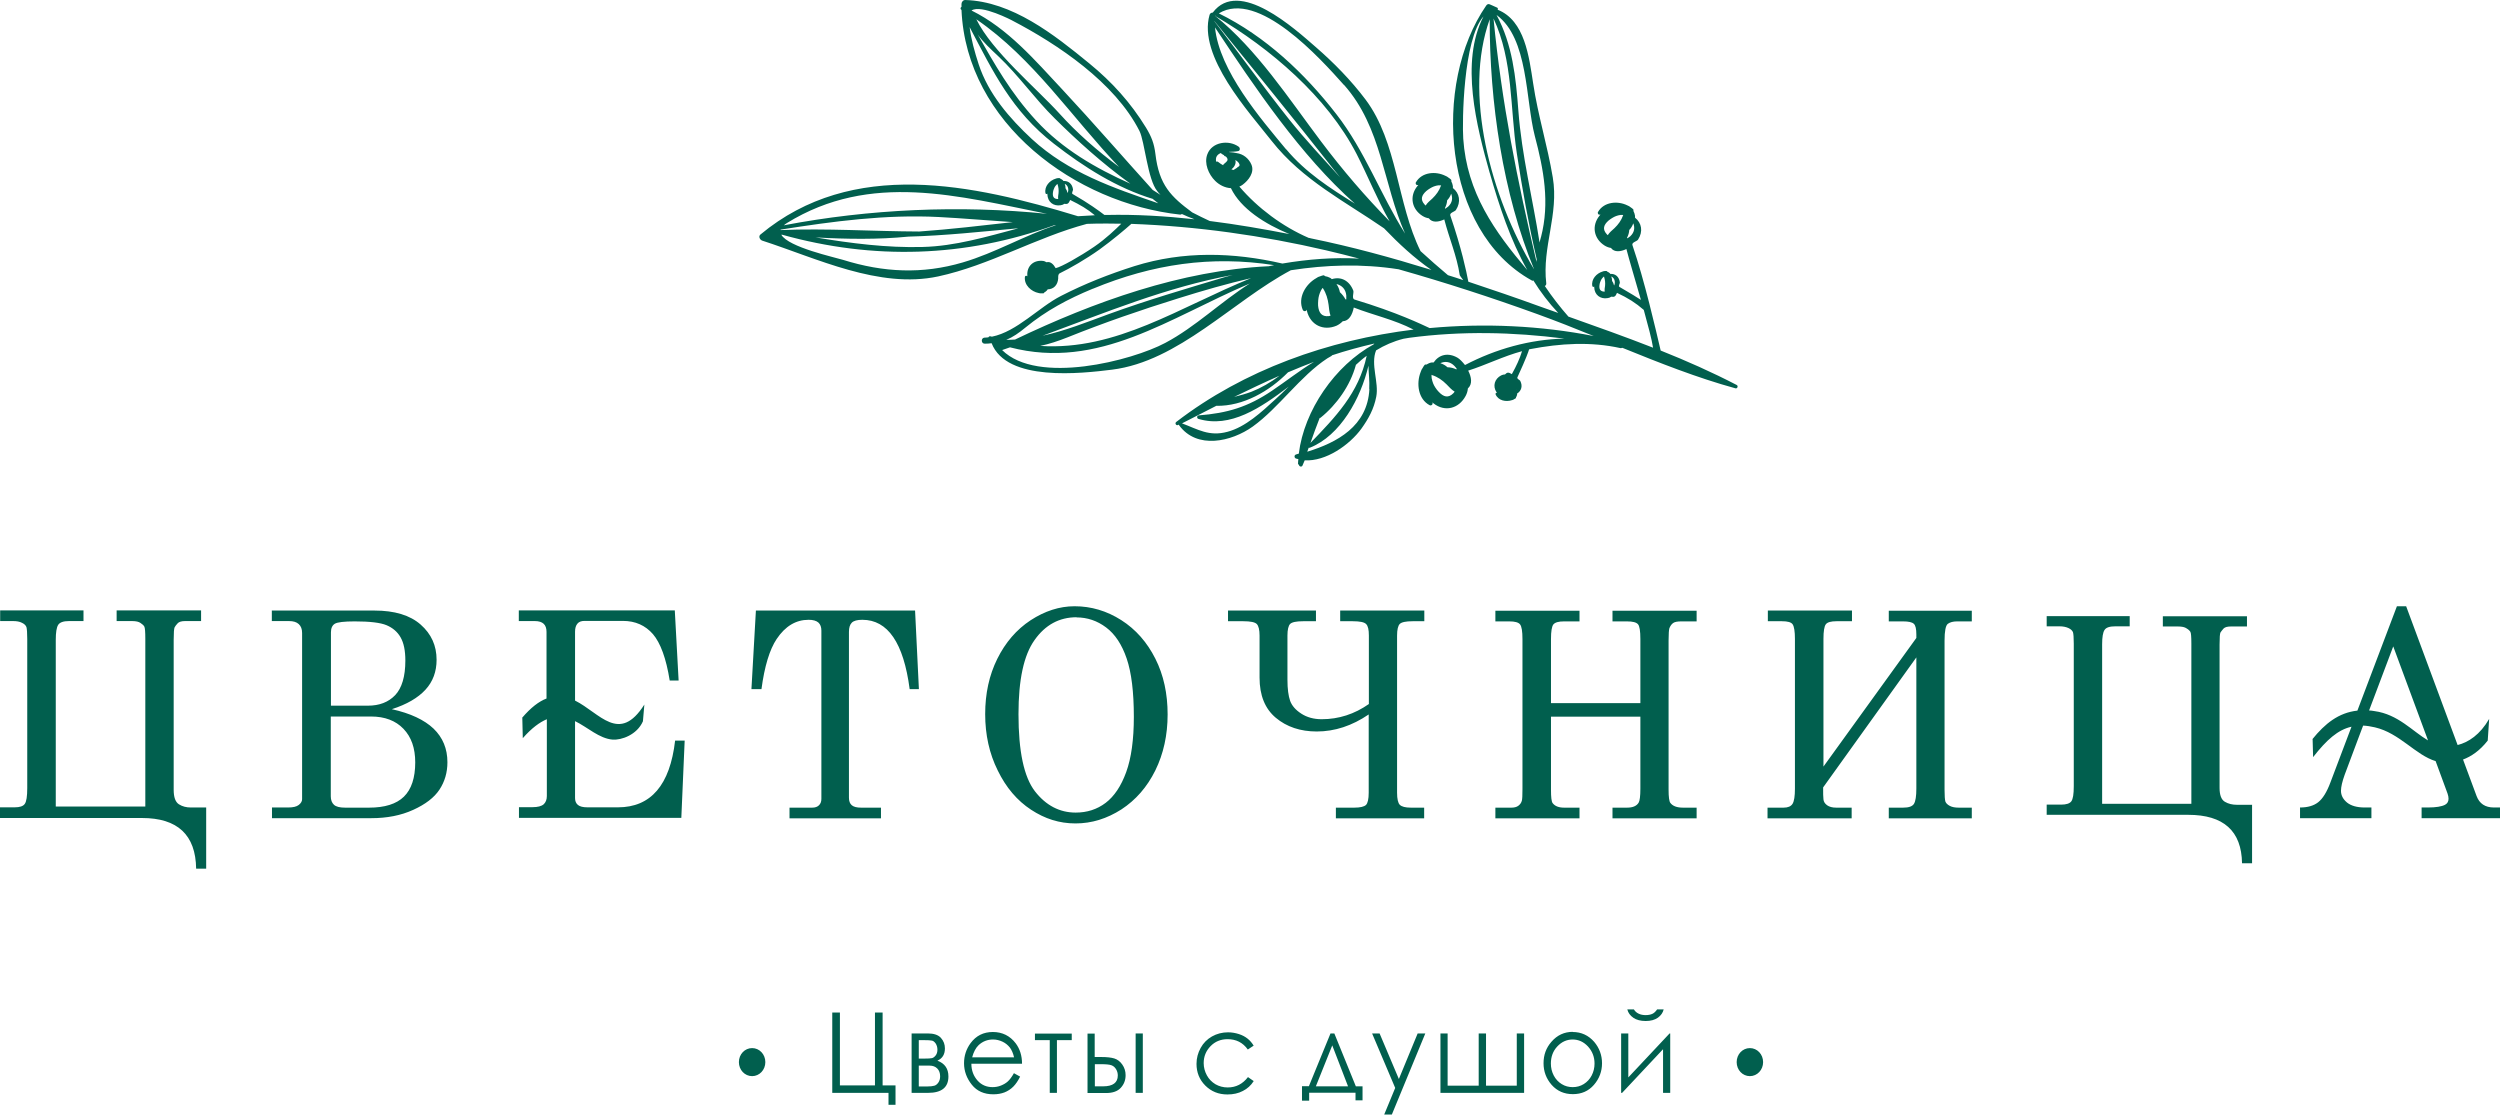 <?xml version="1.0" encoding="UTF-8"?> <svg xmlns="http://www.w3.org/2000/svg" width="800" height="357" viewBox="0 0 800 357" fill="none"><path d="M520.703 323H522.844C523.201 323.612 523.711 324.071 524.374 324.377C524.986 324.683 525.751 324.836 526.617 324.836C527.484 324.836 528.198 324.683 528.759 324.428C529.32 324.173 529.83 323.663 530.289 323H532.379C532.124 324.071 531.512 324.938 530.543 325.651C529.524 326.365 528.249 326.722 526.617 326.722C524.986 326.722 523.66 326.365 522.691 325.702C521.672 324.989 521.009 324.122 520.754 323.051M521.06 330.699V344.772L534.266 330.699H534.47V349.718H532.175V335.747L519.071 349.718H518.765V330.699H521.06ZM503.265 332.637C501.327 332.637 499.696 333.402 498.319 334.88C496.942 336.359 496.28 338.194 496.28 340.336C496.28 341.713 496.586 342.987 497.197 344.16C497.809 345.333 498.676 346.25 499.747 346.913C500.818 347.576 501.99 347.882 503.265 347.882C504.54 347.882 505.712 347.576 506.783 346.913C507.854 346.25 508.721 345.333 509.333 344.16C509.944 342.987 510.25 341.713 510.25 340.336C510.25 338.194 509.536 336.41 508.16 334.88C506.783 333.402 505.152 332.637 503.214 332.637H503.265ZM503.265 330.24C506.018 330.24 508.313 331.311 510.148 333.402C511.78 335.339 512.647 337.634 512.647 340.234C512.647 342.834 511.78 345.18 510.046 347.168C508.313 349.157 506.069 350.126 503.316 350.126C500.563 350.126 498.319 349.157 496.535 347.168C494.801 345.18 493.934 342.885 493.934 340.234C493.934 337.583 494.75 335.339 496.433 333.402C498.268 331.26 500.563 330.189 503.316 330.189L503.265 330.24ZM487.765 349.718H460.945V330.699H463.239V347.423H473.182V330.699H475.528V347.423H485.368V330.699H487.714V349.718H487.765ZM439.071 330.699H441.468L447.637 345.282L453.654 330.699H456.101L445.394 356.652H442.946L446.464 348.137L439.071 330.699ZM426.324 334.523L421.072 347.627H431.372L426.324 334.523ZM418.829 347.627L425.763 330.699H426.987L433.87 347.627H436.012V352.114H433.768V349.667H418.931V352.216H416.637V347.576H418.829V347.627ZM401.136 334.625L399.301 335.849C397.72 333.605 395.528 332.535 392.825 332.535C390.633 332.535 388.797 333.3 387.369 334.778C385.942 336.257 385.177 338.041 385.177 340.183C385.177 341.56 385.534 342.885 386.197 344.109C386.86 345.333 387.777 346.25 388.95 346.964C390.123 347.627 391.398 347.984 392.876 347.984C395.528 347.984 397.669 346.862 399.352 344.67L401.187 345.945C400.32 347.321 399.148 348.392 397.72 349.106C396.292 349.871 394.61 350.228 392.774 350.228C389.919 350.228 387.573 349.259 385.687 347.372C383.8 345.486 382.883 343.14 382.883 340.438C382.883 338.602 383.341 336.92 384.208 335.339C385.075 333.758 386.299 332.535 387.828 331.668C389.358 330.801 391.092 330.342 392.978 330.342C394.151 330.342 395.324 330.546 396.445 330.903C397.567 331.26 398.485 331.77 399.25 332.382C400.014 332.994 400.677 333.758 401.238 334.727L401.136 334.625ZM363.405 330.699H365.7V349.718H363.405V330.699ZM350.352 340.489V347.627H353.004C356.114 347.627 357.695 346.454 357.695 344.16C357.695 343.497 357.542 342.834 357.185 342.222C356.828 341.611 356.369 341.152 355.706 340.897C355.043 340.642 353.921 340.54 352.29 340.54H350.301L350.352 340.489ZM350.25 338.245H352.443C354.176 338.245 355.553 338.398 356.573 338.704C357.542 339.01 358.408 339.622 359.122 340.642C359.836 341.662 360.193 342.783 360.193 344.058C360.193 345.639 359.683 346.964 358.663 348.086C357.644 349.208 356.063 349.769 353.972 349.769H348.007V330.75H350.301V338.245H350.25ZM331.181 330.75H342.959V332.841H338.217V349.718H335.923V332.841H331.181V330.75ZM324.501 338.347C324.195 337.022 323.737 336.002 323.176 335.237C322.564 334.472 321.799 333.809 320.83 333.351C319.862 332.892 318.842 332.637 317.771 332.637C315.986 332.637 314.457 333.249 313.182 334.421C312.264 335.288 311.55 336.614 311.092 338.347H324.552H324.501ZM324.501 343.446L326.439 344.517C325.776 345.843 325.062 346.913 324.246 347.729C323.431 348.545 322.462 349.157 321.442 349.565C320.371 349.973 319.199 350.177 317.873 350.177C314.916 350.177 312.621 349.157 310.99 347.117C309.358 345.078 308.491 342.783 308.491 340.234C308.491 337.837 309.205 335.696 310.582 333.809C312.366 331.413 314.712 330.24 317.72 330.24C320.728 330.24 323.227 331.464 325.062 333.911C326.337 335.645 327.051 337.786 327.051 340.387H310.837C310.837 342.579 311.55 344.364 312.825 345.792C314.1 347.219 315.731 347.882 317.618 347.882C318.536 347.882 319.454 347.729 320.32 347.372C321.187 347.015 321.901 346.607 322.513 346.047C323.125 345.486 323.788 344.619 324.501 343.344V343.446ZM294.011 340.999V347.678H296.509C297.682 347.678 298.498 347.576 299.007 347.423C299.517 347.27 299.925 346.913 300.282 346.403C300.639 345.894 300.843 345.231 300.843 344.415C300.843 343.395 300.537 342.528 299.925 341.917C299.313 341.305 298.498 340.999 297.478 340.999H294.011ZM294.011 332.841V338.755H295.54C296.917 338.755 297.835 338.704 298.243 338.602C298.651 338.5 299.058 338.194 299.415 337.735C299.772 337.277 299.976 336.665 299.976 335.9C299.976 335.135 299.772 334.472 299.415 333.911C299.007 333.351 298.6 333.045 298.192 332.994C297.784 332.892 296.866 332.841 295.54 332.841H294.011ZM296.917 349.718H291.716V330.699H296.866C298.804 330.699 300.231 331.158 301.098 332.127C301.965 333.096 302.373 334.217 302.373 335.492C302.373 337.43 301.557 338.704 299.976 339.418C302.322 340.285 303.494 341.967 303.494 344.466C303.494 347.984 301.302 349.718 296.968 349.718H296.917ZM559.963 344.364C557.618 344.364 555.731 342.375 555.731 339.877C555.731 337.379 557.618 335.39 559.963 335.39C562.309 335.39 564.195 337.379 564.195 339.877C564.195 342.375 562.309 344.364 559.963 344.364ZM240.677 344.364C238.332 344.364 236.445 342.375 236.445 339.877C236.445 337.379 238.332 335.39 240.677 335.39C243.023 335.39 244.909 337.379 244.909 339.877C244.909 342.375 243.023 344.364 240.677 344.364ZM284.272 349.718H266.324V324.02H268.772V347.321H279.989V324.02H282.436V347.321H286.566V353.542H284.323V349.718H284.272Z" fill="#015F4E"></path><path d="M438.155 124.512C438.308 121.861 437.951 119.363 437.9 117.017C435.453 127.47 428.927 139.401 419.137 143.276C418.984 143.327 418.882 143.276 418.78 143.276C418.627 143.684 418.474 144.143 418.321 144.551C427.907 141.593 437.594 136.393 438.206 124.512M433.872 116.813C432.088 123.391 427.703 129.56 422.553 133.69C422.502 133.741 422.4 133.741 422.298 133.741C421.227 136.393 420.31 139.044 419.341 141.746C427.295 133.486 434.841 125.787 437.34 113.856C436.116 114.723 434.994 115.743 433.872 116.762V116.813ZM460.845 116.201C461.814 116.507 462.528 116.915 463.19 117.527C464.159 117.527 465.128 117.782 465.995 118.19C466.046 118.19 466.148 118.088 466.199 118.088C465.944 117.731 465.689 117.374 465.434 117.119C464.006 115.641 462.324 115.539 460.845 116.252V116.201ZM458.092 120.127C458.092 120.127 458.092 120.127 458.092 120.178C458.092 120.178 458.092 120.229 458.092 120.433C458.092 120.535 458.143 120.994 458.143 121.045C458.245 121.606 458.398 122.167 458.601 122.677C458.907 123.493 459.672 124.665 460.386 125.379C461.916 127.011 463.445 127.521 465.128 125.787C465.281 125.634 465.383 125.481 465.485 125.328C464.465 124.716 463.751 123.85 462.884 122.983C461.559 121.657 460.029 120.586 458.245 120.025C458.194 120.025 458.143 119.924 458.092 119.924C458.092 119.975 458.092 120.025 458.092 120.076V120.127ZM476.702 55.322C472.521 40.433 467.167 19.885 474.714 5.252C468.187 12.696 467.881 39.108 468.238 44.359C469.411 61.695 478.232 74.034 488.735 86.424C483.331 76.788 479.761 65.978 476.702 55.271V55.322ZM476.702 6.17C468.238 29.828 476.855 62.715 490.928 86.221C480.883 61.899 476.651 32.581 476.702 6.17ZM491.744 82.957C489.143 71.74 487.104 60.37 485.37 48.999C483.178 34.366 484.248 19.477 477.926 5.915C480.526 32.785 485.523 57.718 491.693 83.824C491.693 83.569 491.693 83.263 491.744 82.957ZM493.12 75.87C495.976 64.857 493.987 54.251 491.132 43.493C488.123 31.867 489.143 12.288 478.895 4.793C483.993 14.277 485.064 24.627 485.88 35.437C486.951 49.764 490.469 63.531 492.661 77.604C492.814 77.043 492.916 76.482 493.12 75.819V75.87ZM430.048 27.177C422.502 18.713 402.617 -3.416 390.023 4.283C404.86 11.574 417.454 23.403 427.652 36.558C436.779 48.285 441.775 62.307 449.628 74.748C442.591 58.942 442.234 40.841 430.099 27.177H430.048ZM388.799 5.048C402.209 15.806 412.406 31.561 422.706 45.226C429.691 54.506 436.932 62.919 444.682 70.822C440.756 63.939 437.747 56.393 434.127 49.305C424.644 30.899 406.39 15.398 389.105 5.252C389.003 5.201 388.952 5.099 388.901 4.997C388.901 4.997 388.85 4.997 388.799 5.048ZM388.697 6.934C396.702 17.285 404.35 27.941 412.508 38.19C417.658 44.665 423.318 50.631 428.825 56.749C428.213 55.934 427.55 55.169 426.887 54.353C414.293 38.343 401.444 22.588 388.646 6.781C388.646 6.781 388.646 6.883 388.646 6.934H388.697ZM411.591 47.776C417.76 55.169 425.612 60.217 433.566 65.162C416.18 49.764 401.546 27.992 388.799 8.77C390.176 22.69 403.484 38.037 411.54 47.776H411.591ZM395.886 53.588C396.447 53.282 396.753 53.078 396.651 52.67C396.498 52.059 395.937 51.549 395.275 51.192C395.275 51.294 395.325 51.345 395.376 51.447C395.529 52.517 394.918 53.537 394.051 54.2C394.255 54.251 394.459 54.353 394.714 54.404C395.071 54.149 395.478 53.894 395.937 53.639L395.886 53.588ZM391.552 49.611C391.552 49.611 391.094 49.305 390.941 49.254C390.839 49.203 390.788 49.101 390.737 48.948C390.176 49.152 389.717 49.458 389.411 49.917C389.054 50.427 389.054 51.09 389.156 51.753C389.36 51.651 389.615 51.651 389.87 51.855C390.329 52.263 390.839 52.569 391.399 52.874C391.45 52.773 391.501 52.67 391.552 52.569C391.909 52.212 392.368 51.957 392.674 51.498C393.031 50.988 392.674 50.478 392.266 50.07C391.909 50.07 391.705 49.815 391.603 49.56L391.552 49.611ZM369.016 63.684C357.391 60.166 346.836 53.435 337.25 45.991C323.738 35.488 317.824 22.995 310.278 8.668C310.788 12.747 311.909 16.673 313.184 20.599C316.294 30.083 323.127 37.935 330.214 44.512C341.839 55.22 356.218 60.115 370.647 65.061C370.086 64.602 369.526 64.194 368.965 63.735L369.016 63.684ZM370.341 61.185C367.231 57.463 366.313 45.277 364.631 41.912C356.779 26.412 338.525 14.175 323.84 6.526C324.146 6.679 313.949 1.275 310.89 3.365C322.566 9.127 331.132 19.222 340.055 28.757C349.844 39.261 359.226 50.121 368.863 60.778C369.679 61.287 370.545 61.848 371.361 62.358C371.004 62.001 370.647 61.593 370.341 61.185ZM312.674 10.707C318.334 20.65 323.382 29.675 331.591 38.598C339.953 47.674 350.609 53.843 361.724 58.789C352.802 52.365 344.491 44.818 337.556 37.935C331.132 31.613 326.033 24.219 319.456 17.999C317.059 15.755 314.51 13.41 312.623 10.707H312.674ZM339.035 36.354C344.593 42.524 351.119 48.234 358.104 53.435C343.012 37.629 330.724 18.713 312.419 6.17C317.518 16.52 331.642 28.196 339.035 36.354ZM251.795 71.383C251.387 71.638 251.081 71.893 250.826 72.097C278.053 66.896 307.167 65.57 335.058 68.426C306.76 62.766 278.665 54.812 251.795 71.383ZM249.755 73.626C264.44 73.015 279.43 74.034 294.166 74.085C304.159 73.372 314.102 72.199 324.095 71.077C316.192 70.567 308.238 69.853 300.386 69.445C283.305 68.579 266.632 70.822 249.806 73.474C249.806 73.474 249.806 73.576 249.755 73.626ZM325.676 73.066C314.051 74.136 302.375 75.411 290.698 75.717C280.96 76.686 270.864 76.533 260.972 75.972C272.343 77.859 283.713 79.337 295.236 79.031C305.638 78.776 315.631 75.768 325.676 73.117V73.066ZM250.01 75.105C252.304 79.133 267.193 82.345 269.793 83.161C282.693 87.189 295.134 87.801 308.085 83.977C318.538 80.918 327.818 75.309 337.964 72.046C337.76 72.046 337.556 72.046 337.301 72.097C308.799 82.396 279.481 83.263 250.265 75.105C250.163 75.105 250.061 75.105 249.959 75.105H250.01ZM349.691 92.39C341.686 95.704 334.803 99.375 328.123 104.831C326.033 106.565 324.095 107.89 322.005 108.757C322.923 108.757 323.891 108.706 324.809 108.655C350.048 96.571 378.092 86.526 405.88 85.201C405.88 85.201 405.931 85.201 405.982 85.201C406.543 85.099 407.155 84.946 407.716 84.844C387.626 81.734 368.863 84.487 349.742 92.39H349.691ZM323.178 111.154C322.362 111.46 321.495 111.714 320.679 112.02C331.999 123.289 362.285 115.386 372.891 109.726C382.528 104.627 390.686 96.571 399.965 90.707C374.217 101.619 351.629 118.547 323.229 111.154H323.178ZM394.663 87.954C373.248 91.88 353.923 99.987 333.63 107.431C340.768 105.902 347.601 103.149 354.841 100.497C367.027 96.061 379.57 92.39 391.96 88.668C392.827 88.413 393.745 88.209 394.612 87.954H394.663ZM400.475 88.974C392.725 90.758 384.924 93.002 377.123 95.449C365.141 99.171 353.311 103.25 341.635 107.941C338.678 109.114 335.772 110.083 332.865 110.695C357.34 112.275 377.225 98.356 400.424 88.974H400.475ZM412.202 119.108C406.186 125.226 397.824 130.019 389.207 129.866C385.587 131.702 381.916 133.588 378.245 135.475C383.394 137.412 386.913 139.758 392.776 138.177C398.589 136.648 403.739 131.804 408.072 127.827C409.551 126.501 410.979 125.124 412.406 123.697C403.433 130.529 393.694 137.106 383.496 134.047C382.884 133.843 382.986 132.976 383.598 132.925C392.725 132.212 399.303 130.274 407.053 125.022C411.591 121.963 415.823 118.598 420.463 115.793C417.709 116.813 414.956 117.986 412.253 119.108H412.202ZM394.918 127.011C396.753 126.552 398.64 126.042 400.424 125.379C403.535 124.156 406.645 122.371 409.449 120.229C404.554 122.371 399.761 124.665 394.918 127.011ZM427.703 90.962C428.315 91.829 428.57 92.594 428.774 93.512C429.487 94.175 430.099 94.939 430.558 95.806C430.66 95.806 430.711 95.806 430.813 95.806C430.813 95.398 430.813 94.939 430.813 94.531C430.609 92.441 429.334 91.319 427.754 90.911L427.703 90.962ZM423.165 92.237C423.165 92.237 423.165 92.288 423.012 92.441C422.961 92.492 422.757 92.9 422.706 92.951C422.451 93.461 422.247 93.971 422.094 94.531C421.839 95.398 421.737 96.775 421.788 97.795C421.992 100.038 422.91 101.415 425.204 101.16C425.408 101.16 425.561 101.058 425.765 101.007C425.357 99.885 425.306 98.763 425.153 97.54C424.898 95.653 424.389 93.869 423.369 92.288C423.369 92.237 423.369 92.186 423.369 92.135C423.369 92.135 423.267 92.186 423.216 92.237H423.165ZM464.363 62.001C464.057 62.868 463.649 63.531 463.088 64.092C463.037 64.959 462.782 65.825 462.375 66.59C462.375 66.641 462.426 66.743 462.477 66.794C462.782 66.59 463.088 66.386 463.394 66.131C464.771 64.857 464.924 63.378 464.363 61.95V62.001ZM461.049 59.299C461.049 59.299 460.998 59.299 460.845 59.299C460.743 59.299 460.386 59.299 460.284 59.299C459.774 59.35 459.315 59.503 458.856 59.656C458.143 59.911 457.072 60.574 456.409 61.135C454.93 62.46 454.42 63.837 455.848 65.418C455.95 65.57 456.103 65.672 456.205 65.774C456.766 64.857 457.582 64.245 458.347 63.531C459.57 62.358 460.539 61.032 461.1 59.452C461.1 59.401 461.151 59.401 461.202 59.35C461.202 59.35 461.1 59.35 461.049 59.35V59.299ZM522.642 71.485C522.336 72.352 521.928 73.015 521.368 73.576C521.317 74.442 521.062 75.309 520.654 76.074C520.654 76.125 520.705 76.227 520.756 76.278C521.062 76.074 521.368 75.87 521.674 75.615C523.05 74.34 523.203 72.862 522.642 71.434V71.485ZM519.328 68.783C519.328 68.783 519.277 68.783 519.124 68.783C519.022 68.783 518.665 68.783 518.563 68.783C518.053 68.834 517.594 68.987 517.136 69.14C516.422 69.394 515.351 70.057 514.688 70.618C513.209 71.944 512.7 73.321 514.127 74.901C514.229 75.054 514.382 75.105 514.484 75.258C515.045 74.34 515.861 73.728 516.626 73.015C517.849 71.842 518.818 70.516 519.379 68.936C519.379 68.885 519.43 68.885 519.481 68.834C519.481 68.834 519.379 68.834 519.328 68.834V68.783ZM335.823 91.37C336.027 90.758 336.027 90.198 335.976 89.688C336.282 89.178 336.485 88.566 336.587 88.005C336.587 88.005 336.689 87.954 336.74 87.903C336.842 88.158 336.944 88.413 336.995 88.668C337.25 89.943 336.74 90.86 335.874 91.421L335.823 91.37ZM332.865 91.472C332.865 91.472 332.865 91.472 332.763 91.37C332.763 91.37 332.508 91.166 332.457 91.115C332.203 90.86 331.999 90.606 331.795 90.3C331.489 89.841 331.132 89.025 331.03 88.413C330.724 87.036 331.03 86.068 332.457 85.762C332.559 85.762 332.712 85.762 332.814 85.762C332.814 86.475 332.967 87.189 333.12 87.903C333.324 89.076 333.375 90.249 333.018 91.37C333.018 91.37 333.018 91.421 333.018 91.472C333.018 91.472 332.967 91.472 332.916 91.472H332.865ZM340.717 58.84C340.921 59.35 340.972 59.809 340.972 60.268C341.278 60.676 341.482 61.135 341.584 61.644C341.584 61.644 341.686 61.644 341.686 61.695C341.737 61.491 341.788 61.287 341.839 61.032C341.941 59.962 341.482 59.197 340.717 58.84ZM338.27 58.942C338.27 58.942 338.27 58.942 338.168 59.044L337.964 59.248C337.76 59.452 337.607 59.707 337.454 59.962C337.25 60.37 336.995 61.032 336.944 61.593C336.791 62.766 337.097 63.582 338.321 63.684C338.423 63.684 338.525 63.684 338.627 63.684C338.525 63.072 338.627 62.46 338.729 61.848C338.831 60.88 338.729 59.911 338.423 58.993C338.423 58.993 338.423 58.942 338.423 58.891H338.372L338.27 58.942ZM515.606 88.464C515.81 88.974 515.861 89.433 515.861 89.892C516.167 90.3 516.371 90.758 516.473 91.268C516.473 91.268 516.575 91.268 516.575 91.319C516.626 91.115 516.677 90.911 516.728 90.656C516.83 89.586 516.371 88.821 515.606 88.464ZM513.158 88.566C513.158 88.566 513.159 88.566 513.057 88.668L512.853 88.872C512.649 89.076 512.496 89.331 512.343 89.586C512.139 89.994 511.884 90.656 511.833 91.217C511.68 92.39 511.986 93.206 513.209 93.308C513.311 93.308 513.413 93.308 513.515 93.308C513.413 92.696 513.515 92.084 513.617 91.472C513.719 90.504 513.617 89.535 513.311 88.617C513.311 88.617 513.311 88.566 513.311 88.515H513.26L513.158 88.566ZM485.217 124.563C485.115 124.054 484.911 123.646 484.605 123.289C484.605 122.779 484.503 122.269 484.35 121.81C484.35 121.81 484.35 121.708 484.401 121.708C484.554 121.861 484.758 121.963 484.86 122.167C485.574 122.983 485.574 123.85 485.166 124.614L485.217 124.563ZM483.127 125.94C483.127 125.94 483.127 125.94 483.025 125.94C483.025 125.94 482.77 125.94 482.719 125.889C482.413 125.838 482.158 125.736 481.903 125.583C481.495 125.379 480.934 124.971 480.577 124.563C479.812 123.697 479.608 122.881 480.526 122.065C480.628 122.014 480.679 121.963 480.781 121.912C481.036 122.473 481.495 122.881 481.903 123.34C482.515 124.105 483.025 124.92 483.28 125.889C483.28 125.889 483.28 125.889 483.28 125.94C483.28 125.94 483.229 125.94 483.178 125.94H483.127ZM415.364 148.528C415.364 147.967 415.415 147.457 415.466 146.896C415.211 146.896 415.007 146.794 414.752 146.743C414.14 146.59 414.038 145.621 414.752 145.417C415.058 145.315 415.313 145.265 415.619 145.163C417.301 131.345 427.193 116.966 439.583 110.185C439.634 110.083 439.685 110.032 439.787 109.93C435.198 111.001 430.66 112.224 426.224 113.703C426.224 113.754 426.173 113.856 426.071 113.907C425.612 114.162 425.204 114.417 424.746 114.672C416.027 120.382 409.245 130.478 400.883 136.495C394.102 141.338 382.986 143.939 377.276 136.036C377.276 136.036 377.276 135.934 377.276 135.883C377.174 135.883 377.123 135.985 377.021 135.985C376.358 136.342 375.848 135.424 376.409 135.016C398.028 118.394 424.949 108.808 452.534 105.443C452.381 105.443 452.33 105.443 452.279 105.443C446.211 102.282 439.328 100.803 433.209 98.407C432.751 100.701 431.68 102.741 429.691 102.792C429.13 103.352 428.468 103.862 427.703 104.219C423.471 106.004 419.341 104.015 418.219 99.528C418.219 99.375 418.168 99.171 418.117 99.019C418.117 99.07 418.117 99.121 418.117 99.171C417.913 99.732 417.148 99.681 416.893 99.171C415.211 95.296 417.76 90.962 421.176 89.025C421.584 88.719 421.992 88.515 422.451 88.413C422.757 88.311 423.114 88.158 423.42 88.107C423.675 88.056 423.828 88.158 423.981 88.362C424.542 88.464 425.102 88.617 425.663 88.923C425.867 89.025 426.02 89.178 426.173 89.331C429.079 88.413 431.782 89.739 433.057 93.002C433.311 93.716 432.445 95.551 433.464 95.857C447.129 99.987 454.93 103.811 457.48 104.984C475.173 103.352 493.069 104.219 509.997 107.533C503.981 105.086 497.964 102.69 491.897 100.497C477.263 95.194 462.477 90.401 447.537 86.169C435.759 84.334 424.338 84.742 413.069 86.475C394.408 96.418 377.123 115.641 355.861 118.292C346.02 119.516 322.158 122.269 317.314 109.828C316.6 109.93 315.937 109.981 315.122 109.981C313.898 109.981 313.847 108.094 315.071 108.043C315.478 108.043 315.886 107.992 316.294 107.941C316.447 107.686 316.651 107.533 317.008 107.635C317.11 107.635 317.263 107.686 317.416 107.737C325.472 106.106 332.406 98.305 339.545 94.684C347.091 90.809 354.994 87.699 363.05 85.15C378.652 80.255 394.663 80.714 410.367 84.334C418.474 82.957 426.734 82.294 434.943 82.753C431.425 81.836 427.907 80.918 424.338 80.102C403.993 75.36 382.935 72.403 362.03 71.638C360.144 73.321 356.065 76.788 351.833 79.847C347.55 82.906 342.298 85.915 339.137 87.444C338.525 87.75 338.627 88.617 338.627 89.076C338.474 91.268 337.148 92.543 335.262 92.594C335.211 92.696 335.109 92.849 335.007 92.951C334.752 93.206 334.446 93.461 334.14 93.614C334.14 93.767 334.038 93.869 333.834 93.869C333.63 93.869 333.426 93.869 333.222 93.869C332.916 93.869 332.661 93.869 332.355 93.767C330.01 93.308 327.665 91.217 327.97 88.617C327.97 88.26 328.48 88.107 328.684 88.362C328.684 88.362 328.684 88.413 328.735 88.464C328.735 88.362 328.735 88.26 328.735 88.107C328.582 85.201 330.622 83.263 333.477 83.467C333.987 83.467 334.497 83.671 334.905 83.926C336.129 83.569 337.148 84.589 337.811 85.813C339.647 85.405 345.459 82.141 350.099 78.98C353.923 76.38 357.034 73.321 358.818 71.587C357.289 71.587 355.81 71.536 354.28 71.536C352.139 71.536 349.946 71.536 347.805 71.638C331.438 76.023 316.702 84.895 300.182 88.464C281.317 92.492 261.38 82.651 243.891 76.992C243.178 76.737 242.617 75.666 243.331 75.054C272.802 50.529 311.348 58.942 344.949 69.191C346.734 69.089 348.57 68.987 350.354 68.885C347.958 66.896 345.714 65.57 342.451 63.99C341.992 65.112 341.635 65.418 340.615 65.213C340.259 65.469 339.851 65.621 339.443 65.672C337.097 66.08 335.211 64.602 335.16 62.154C335.16 62.052 335.16 61.95 335.16 61.899V61.95C335.007 62.205 334.599 62.103 334.548 61.797C334.14 59.605 335.925 57.718 337.862 57.157C338.117 57.056 338.321 57.005 338.576 57.005C338.729 57.005 338.933 56.953 339.086 57.005C339.239 57.005 339.29 57.106 339.341 57.208C339.596 57.31 339.902 57.463 340.106 57.667C340.208 57.769 340.259 57.871 340.31 57.922C341.89 57.82 343.114 58.789 343.369 60.625C343.42 61.032 342.757 61.848 343.267 62.103C348.417 65.061 351.68 67.457 353.413 68.783C353.668 68.783 353.923 68.783 354.229 68.783C363.509 68.579 372.84 69.14 382.171 70.159C382.12 70.159 382.069 70.108 381.967 70.057C380.692 69.599 379.417 69.038 378.194 68.477C378.092 68.579 377.888 68.681 377.684 68.681C344.185 65.061 309.207 39.465 307.677 3.161C307.218 2.906 307.32 2.396 307.677 2.192C307.677 1.887 307.677 1.581 307.677 1.275C307.677 0.663 308.187 0 308.85 0C323.891 0.459 337.301 11.064 348.57 20.293C355.81 26.208 361.775 32.785 366.721 40.841C368.455 43.697 369.322 45.889 369.73 49.254C370.902 59.299 374.777 62.97 381.508 67.967C383.394 68.936 385.23 69.853 387.116 70.72C395.682 71.791 404.197 73.27 412.61 74.901C404.809 71.689 397.059 66.794 393.898 60.217C392.062 60.115 390.227 59.248 388.85 57.871C386.76 55.832 385.23 52.263 386.352 49.356C387.83 45.379 393.235 44.665 396.396 46.96C396.855 47.317 396.906 48.184 396.243 48.337C395.427 48.541 394.357 48.541 393.286 48.592C393.337 48.592 393.439 48.642 393.49 48.693C394.204 48.693 394.969 48.846 395.733 48.999C397.824 49.254 399.659 50.733 400.475 52.721C401.495 55.22 399.507 57.718 397.671 59.095C397.314 59.35 397.008 59.554 396.6 59.707C402.464 66.59 410.418 72.505 418.78 76.125C419.035 76.125 419.29 76.227 419.494 76.278C432.496 78.929 445.345 82.447 458.041 86.374C452.534 82.549 447.588 77.96 442.897 73.066C430.405 64.449 416.842 57.667 406.951 45.124C399.761 35.947 383.241 17.999 387.065 4.742C387.218 4.232 387.677 4.028 388.085 4.028C396.447 -7.138 414.395 9.28 421.023 15.041C426.785 20.038 432.343 25.698 436.983 31.867C447.231 45.532 447.027 65.162 454.573 80.357C457.429 82.957 460.284 85.507 463.343 88.056C464.975 88.566 466.607 89.076 468.238 89.637C467.626 88.821 467.116 88.158 467.116 88.056C466.199 81.887 463.649 76.023 462.171 70.21C460.335 71.077 458.296 71.332 457.225 69.853C456.511 69.751 455.848 69.496 455.185 69.089C451.718 66.896 450.953 62.766 453.554 59.554C453.656 59.452 453.758 59.35 453.86 59.197C453.86 59.197 453.758 59.197 453.707 59.197C453.197 59.35 452.84 58.738 453.095 58.33C454.981 55.067 459.366 54.71 462.477 56.24C462.884 56.393 463.241 56.597 463.598 56.903C463.853 57.056 464.108 57.259 464.312 57.463C464.465 57.616 464.465 57.82 464.414 58.024C464.669 58.483 464.822 58.993 464.924 59.554C464.924 59.758 464.924 59.962 464.924 60.166C467.065 61.848 467.575 64.602 465.893 67.202C465.536 67.763 463.751 68.069 464.108 68.987C467.677 79.439 469.207 86.679 469.87 90.147C477.518 92.696 485.166 95.296 492.712 98.05C494.701 98.763 496.689 99.426 498.627 100.14C495.619 96.928 492.967 93.461 490.673 89.739C490.52 89.841 490.367 89.892 490.163 89.739C461.457 73.882 458.296 26.82 475.58 1.785C475.886 1.326 476.345 1.173 476.804 1.428C477.059 1.53 477.365 1.683 477.62 1.785C478.13 1.989 478.589 2.192 479.099 2.447C479.354 2.549 479.354 2.855 479.252 3.11C487.971 6.577 489.296 18.203 490.622 26.769C492.151 36.966 495.211 46.654 496.893 56.8C498.882 68.63 493.426 79.031 494.803 90.656C494.854 91.064 494.65 91.37 494.344 91.523C496.74 95.092 499.29 98.356 501.89 101.313C510.915 104.525 519.991 107.737 528.965 111.256V111.205C528.608 108.757 527.384 104.168 526.007 99.171C523.356 96.877 521.011 95.398 517.441 93.716C516.983 94.838 516.626 95.143 515.606 94.939C515.249 95.194 514.892 95.347 514.433 95.398C512.088 95.806 510.201 94.328 510.15 91.88C510.15 91.778 510.15 91.676 510.15 91.625V91.676C509.997 91.931 509.589 91.829 509.538 91.523C509.13 89.331 510.915 87.444 512.853 86.883C513.108 86.781 513.311 86.73 513.566 86.73C513.719 86.73 513.923 86.679 514.076 86.73C514.229 86.73 514.28 86.832 514.331 86.934C514.586 87.036 514.892 87.189 515.096 87.393C515.198 87.495 515.249 87.597 515.3 87.648C516.881 87.546 518.104 88.515 518.359 90.35C518.41 90.758 517.747 91.574 518.257 91.829C521.979 93.971 523.968 95.245 525.09 95.959C523.203 89.382 521.215 82.702 520.45 79.694C518.614 80.561 516.575 80.816 515.504 79.337C514.79 79.235 514.127 78.98 513.464 78.572C509.997 76.38 509.232 72.25 511.833 69.038C511.935 68.936 512.037 68.834 512.139 68.681C512.139 68.681 512.037 68.681 511.986 68.681C511.476 68.834 511.119 68.222 511.374 67.814C513.26 64.551 517.645 64.194 520.756 65.723C521.164 65.876 521.521 66.08 521.877 66.386C522.132 66.539 522.387 66.743 522.591 66.947C522.744 67.1 522.744 67.304 522.693 67.508C522.948 67.967 523.101 68.477 523.203 69.038C523.203 69.242 523.203 69.445 523.203 69.65C525.345 71.332 525.854 74.085 524.172 76.686C523.815 77.247 522.03 77.553 522.387 78.47C526.211 89.637 529.832 105.392 531.412 112.173C539.723 115.488 547.881 119.108 555.733 123.187C556.345 123.493 555.937 124.461 555.326 124.257C543.088 120.892 531.106 116.15 519.175 111.307C519.175 111.307 519.073 111.307 519.022 111.307C518.92 111.409 518.767 111.409 518.614 111.409C509.028 109.267 499.29 109.879 489.704 111.714C489.551 111.714 489.449 111.765 489.296 111.816C489.092 112.53 488.48 114.417 485.574 120.739C485.319 121.249 486.339 121.555 486.492 121.912C487.308 123.544 486.849 125.073 485.472 125.94C485.472 126.042 485.472 126.195 485.472 126.297C485.421 126.603 485.268 126.909 485.115 127.164C485.115 127.266 485.115 127.419 485.013 127.47C484.86 127.572 484.707 127.674 484.554 127.725C484.35 127.878 484.146 127.98 483.891 128.031C481.954 128.693 479.456 128.235 478.589 126.195C478.487 125.94 478.742 125.583 478.997 125.736C478.997 125.736 478.997 125.736 479.048 125.736C478.997 125.634 478.946 125.583 478.895 125.532C477.569 123.544 478.283 121.198 480.373 120.127C480.781 119.924 481.189 119.822 481.597 119.822C482.311 119.057 482.77 119.108 483.789 119.72C485.319 116.966 486.288 114.825 487.053 112.377C481.138 113.958 475.478 116.813 469.819 118.598C470.89 120.688 471.246 122.932 469.717 124.308C469.666 125.124 469.411 125.94 469.003 126.705C466.811 130.784 462.375 131.906 458.754 129.101C458.601 128.999 458.499 128.846 458.347 128.744C458.347 128.744 458.347 128.846 458.398 128.897C458.601 129.458 457.939 129.917 457.48 129.662C453.809 127.725 453.146 122.728 454.624 119.006C454.777 118.496 454.981 118.088 455.287 117.68C455.44 117.374 455.644 117.068 455.848 116.813C456.001 116.609 456.205 116.609 456.46 116.66C456.97 116.354 457.48 116.099 458.092 115.997C458.296 115.997 458.55 115.997 458.754 115.997C460.488 113.448 463.394 112.734 466.403 114.468C467.116 114.876 467.983 115.794 468.799 116.813C478.64 111.663 489.551 108.604 500.615 108.349C484.146 106.259 467.728 105.851 450.953 108.094C450.341 108.196 449.73 108.298 449.118 108.4C445.905 109.216 442.999 110.491 440.348 112.122C438.512 116.66 441.317 122.371 440.399 126.96C439.634 130.886 437.951 133.945 435.657 137.157C431.884 142.358 424.287 147.712 417.505 147.304C417.301 147.865 417.046 148.426 416.791 148.987C416.536 149.547 415.67 149.293 415.67 148.732L415.364 148.528Z" fill="#015F4E"></path><path d="M583.403 245.447L613.231 204.147V203.025C613.231 201.24 612.976 200.119 612.416 199.609C611.855 199.099 610.733 198.844 608.999 198.844H604.41V195.428H630.975V198.844H626.284C625.01 198.844 624.041 199.099 623.327 199.609C622.613 200.119 622.256 201.954 622.256 205.013V252.738C622.256 254.676 622.358 255.899 622.511 256.46C622.715 257.021 623.174 257.48 623.939 257.888C624.704 258.296 625.672 258.449 626.845 258.449H630.975V261.865H604.41V258.449H608.999C610.835 258.449 611.957 258.041 612.467 257.225C612.976 256.409 613.231 254.778 613.231 252.381V210.367L583.403 251.973C583.403 253.809 583.403 255.083 583.505 255.797C583.556 256.511 583.964 257.174 584.678 257.684C585.392 258.194 586.361 258.449 587.584 258.449H592.53V261.865H565.609V258.449H570.758C572.135 258.449 573.104 258.041 573.614 257.225C574.124 256.409 574.379 254.778 574.379 252.381V204.453C574.379 202.056 574.124 200.526 573.665 199.813C573.206 199.099 572.033 198.793 570.198 198.793H565.711V195.377H592.632V198.793H587.686C585.953 198.793 584.78 199.099 584.27 199.762C583.76 200.424 583.505 202.005 583.505 204.453V245.396L583.403 245.447ZM478.521 195.428H505.443V198.844H500.497C498.764 198.844 497.642 199.15 497.081 199.813C496.571 200.475 496.316 202.005 496.316 204.504V225.001H524.92V204.504C524.92 201.903 524.665 200.323 524.156 199.762C523.646 199.15 522.473 198.844 520.637 198.844H515.997V195.428H542.919V198.844H538.024C536.801 198.844 535.934 198.997 535.424 199.354C534.914 199.711 534.506 200.272 534.2 201.036C534.047 201.546 533.945 202.872 533.945 205.013V252.738C533.945 255.033 534.149 256.46 534.506 256.919C535.271 257.939 536.597 258.449 538.585 258.449H542.919V261.865H515.997V258.449H520.637C522.473 258.449 523.697 257.939 524.359 256.868C524.716 256.307 524.92 254.778 524.92 252.381V229.335H496.316V252.738C496.316 255.083 496.469 256.46 496.826 256.97C497.54 257.939 498.764 258.449 500.497 258.449H505.443V261.865H478.521V258.449H483.671C484.589 258.449 485.303 258.245 485.813 257.888C486.373 257.48 486.781 256.97 486.985 256.256C487.138 255.746 487.189 254.523 487.189 252.432V204.504C487.189 202.005 486.934 200.475 486.424 199.813C485.915 199.15 484.742 198.844 483.008 198.844H478.521V195.428ZM438.037 225.307V203.382C438.037 201.546 437.782 200.322 437.17 199.711C436.609 199.099 435.182 198.793 432.836 198.793H428.859V195.377H455.781V198.793H452.059C449.866 198.793 448.489 199.099 447.929 199.66C447.368 200.221 447.062 201.495 447.062 203.382V253.656C447.062 255.644 447.368 256.97 447.929 257.531C448.54 258.143 449.713 258.449 451.498 258.449H455.73V261.865H427.482V258.449H433.346C435.284 258.449 436.507 258.143 437.119 257.582C437.68 257.021 437.986 255.695 437.986 253.656V228.621C432.683 232.241 427.126 234.076 421.364 234.076C416.112 234.076 411.727 232.598 408.26 229.692C404.793 226.785 403.059 222.502 403.059 216.843V203.382C403.059 201.546 402.753 200.322 402.192 199.711C401.632 199.099 400.153 198.793 397.859 198.793H392.964V195.377H421.109V198.793H417.03C414.787 198.793 413.41 199.099 412.849 199.66C412.288 200.221 411.982 201.495 411.982 203.382V217.505C411.982 220.463 412.288 222.706 412.849 224.287C413.41 225.816 414.583 227.193 416.418 228.366C418.203 229.539 420.395 230.15 422.945 230.15C428.4 230.15 433.448 228.519 438.088 225.256L438.037 225.307ZM344.525 197.518C338.968 197.518 334.481 199.966 331.064 204.809C327.597 209.653 325.915 217.556 325.915 228.519C325.915 240.399 327.648 248.608 331.166 253.197C334.685 257.735 339.069 260.029 344.219 260.029C347.839 260.029 351.052 259.01 353.805 256.919C356.558 254.829 358.751 251.565 360.382 247.078C362.014 242.591 362.83 236.677 362.83 229.386C362.83 221.431 362.065 215.211 360.535 210.724C359.006 206.237 356.813 202.923 353.958 200.781C351.103 198.64 347.941 197.569 344.474 197.569L344.525 197.518ZM343.862 194C349.165 194 354.162 195.479 358.802 198.436C363.442 201.393 367.062 205.523 369.713 210.775C372.365 216.027 373.639 221.992 373.639 228.621C373.639 235.249 372.314 241.215 369.713 246.518C367.062 251.871 363.442 256.001 358.853 259.01C354.213 261.967 349.369 263.497 344.168 263.497C338.968 263.497 334.379 262.018 329.943 259.112C325.507 256.205 321.938 252.024 319.286 246.569C316.584 241.164 315.258 235.096 315.258 228.519C315.258 221.941 316.533 216.078 319.133 210.826C321.734 205.574 325.303 201.444 329.79 198.487C334.328 195.53 339.019 194 343.862 194ZM241.785 195.377H292.823L294.047 220.514H291.09C289.152 205.727 284.105 198.334 275.946 198.334C274.315 198.334 273.193 198.64 272.581 199.252C271.969 199.864 271.663 200.832 271.663 202.209V255.287C271.663 256.358 271.969 257.174 272.581 257.684C273.193 258.194 274.162 258.449 275.539 258.449H281.912V261.865H252.645V258.449H259.885C260.854 258.449 261.568 258.194 262.078 257.684C262.588 257.174 262.843 256.511 262.843 255.644V201.801C262.843 200.679 262.537 199.813 261.874 199.201C261.211 198.64 260.191 198.334 258.764 198.334C254.685 198.334 251.268 200.373 248.515 204.504C246.272 207.869 244.64 213.222 243.671 220.514H240.459L241.887 195.377H241.785ZM105.851 229.233V254.829C105.851 256.001 106.208 256.919 106.871 257.531C107.533 258.143 108.706 258.449 110.44 258.449H118.088C123.136 258.449 126.858 257.276 129.254 254.931C131.651 252.585 132.874 248.914 132.874 243.968C132.874 239.43 131.651 235.861 129.101 233.21C126.603 230.609 123.136 229.284 118.751 229.284H105.8L105.851 229.233ZM105.851 225.816H117.731C121.402 225.816 124.308 224.695 126.45 222.451C128.591 220.208 129.713 216.486 129.713 211.387C129.713 208.175 129.203 205.727 128.184 203.943C127.164 202.158 125.634 200.883 123.697 200.068C121.759 199.252 118.343 198.844 113.499 198.844C110.083 198.844 107.941 199.099 107.126 199.609C106.31 200.119 105.902 201.036 105.902 202.362V225.867L105.851 225.816ZM87.087 195.377H119.822C126.246 195.377 131.192 196.855 134.608 199.864C138.024 202.872 139.707 206.594 139.707 211.132C139.707 214.905 138.534 218.117 136.138 220.718C133.741 223.318 130.172 225.409 125.379 226.938C131.345 228.264 135.781 230.354 138.738 233.159C141.695 236.014 143.174 239.583 143.174 243.917C143.174 247.231 142.307 250.138 140.625 252.687C138.942 255.236 136.138 257.378 132.212 259.163C128.286 260.947 123.85 261.814 118.853 261.814H87.036V258.398H92.186C93.767 258.398 94.888 258.143 95.602 257.582C96.316 257.021 96.673 256.409 96.673 255.746V202.566C96.673 201.291 96.316 200.373 95.602 199.711C94.888 199.048 93.869 198.742 92.492 198.742H86.985V195.326L87.087 195.377ZM758.037 227.346C758.598 227.346 759.21 227.448 759.822 227.55C767.368 228.57 771.957 233.975 776.954 236.932L776.801 236.473L765.838 206.849L758.088 227.397L758.037 227.346ZM739.936 236.575C744.015 231.527 748.349 228.06 754.366 227.397L767.011 194H769.968L786.437 238.41C789.904 237.544 793.627 235.096 796.533 230.048L796.074 236.983C793.525 240.246 790.771 242.082 788.171 243.05L792.505 254.727C793.423 257.174 795.258 258.398 798.063 258.398H800V261.814H774.914V258.398H776.902C779.503 258.398 781.338 258.092 782.409 257.531C783.174 257.123 783.531 256.46 783.531 255.593C783.531 255.084 783.429 254.574 783.225 253.962L779.401 243.56C772.976 241.623 767.878 234.586 759.975 232.751C758.649 232.445 757.374 232.241 756.201 232.19L754.621 236.371L750.287 247.945C749.522 250.087 749.114 251.82 749.114 253.044C749.114 254.523 749.777 255.746 751.052 256.817C752.326 257.837 754.213 258.398 756.711 258.398H758.853V261.814H736.01V258.398C738.458 258.398 740.395 257.837 741.823 256.715C743.251 255.593 744.576 253.503 745.749 250.342L752.479 232.547C748.145 233.516 744.525 236.728 740.191 242.286L740.038 236.524L739.936 236.575ZM167.036 229.743C169.892 226.377 172.492 224.44 174.888 223.522V202.209C174.888 201.036 174.583 200.17 173.971 199.609C173.359 199.048 172.441 198.742 171.166 198.742H166.017V195.326H215.934L217.157 217.76H214.302C213.18 210.673 211.345 205.727 208.948 202.923C206.501 200.119 203.289 198.691 199.363 198.691H187.024C186.055 198.691 185.29 198.946 184.78 199.558C184.27 200.17 184.015 200.985 184.015 202.158V224.185C191.969 228.162 198.139 238.156 206.195 225.46L205.736 230.813C203.85 235.147 198.853 236.881 196.048 236.677C191.714 236.32 188.094 232.751 184.015 230.762V255.389C184.015 256.358 184.321 257.072 184.933 257.582C185.545 258.092 186.565 258.347 187.992 258.347H197.731C208.286 258.347 214.404 251.208 216.036 236.983H219.095L218.024 261.712H166.068V258.296H170.402C172.084 258.296 173.257 257.99 173.971 257.378C174.634 256.766 174.99 255.899 174.99 254.727V230.15C172.696 231.119 170.147 232.955 167.291 236.218L167.138 229.692L167.036 229.743ZM720.663 257.48V276.243H717.451C717.298 265.893 711.536 260.743 700.217 260.743H654.939V257.48H659.579C661.211 257.48 662.282 257.123 662.792 256.46C663.353 255.746 663.607 254.166 663.607 251.565V205.931C663.607 204.045 663.505 202.821 663.353 202.311C663.149 201.801 662.69 201.342 661.925 200.985C661.16 200.628 660.191 200.424 659.069 200.424H654.939V197.161H681.504V200.424H676.915C675.131 200.424 673.958 200.781 673.448 201.597C672.938 202.362 672.683 203.892 672.683 206.186V257.225H701.236V205.931C701.236 203.79 701.135 202.566 700.931 202.209C700.727 201.852 700.319 201.444 699.707 201.087C699.146 200.679 698.228 200.475 697.004 200.475H692.11V197.212H719.031V200.475H713.881C712.76 200.475 711.995 200.679 711.536 201.138C711.128 201.597 710.822 202.005 710.567 202.362C710.363 202.719 710.261 203.994 710.261 206.237V252.126C710.261 254.421 710.822 255.899 711.944 256.562C713.066 257.225 714.34 257.531 715.768 257.531H720.714L720.663 257.48ZM65.978 258.398V277.977H62.766C62.613 267.168 56.852 261.763 45.43 261.763H0V258.347H4.691C6.322 258.347 7.393 257.99 7.903 257.276C8.464 256.562 8.719 254.829 8.719 252.177V204.453C8.719 202.464 8.617 201.24 8.464 200.679C8.26 200.119 7.801 199.66 7.036 199.303C6.272 198.895 5.303 198.742 4.181 198.742H0.051V195.326H26.718V198.742H22.078C20.293 198.742 19.12 199.15 18.611 199.966C18.101 200.781 17.846 202.362 17.846 204.758V258.092H46.501V204.453C46.501 202.209 46.399 200.934 46.195 200.526C45.991 200.119 45.583 199.762 44.971 199.354C44.41 198.946 43.493 198.742 42.269 198.742H37.323V195.326H64.347V198.742H59.197C58.075 198.742 57.259 198.997 56.852 199.456C56.444 199.915 56.087 200.322 55.883 200.73C55.679 201.138 55.577 202.464 55.577 204.758V252.738C55.577 255.134 56.138 256.664 57.259 257.378C58.381 258.092 59.656 258.398 61.084 258.398H66.029H65.978Z" fill="#015F4E"></path></svg> 